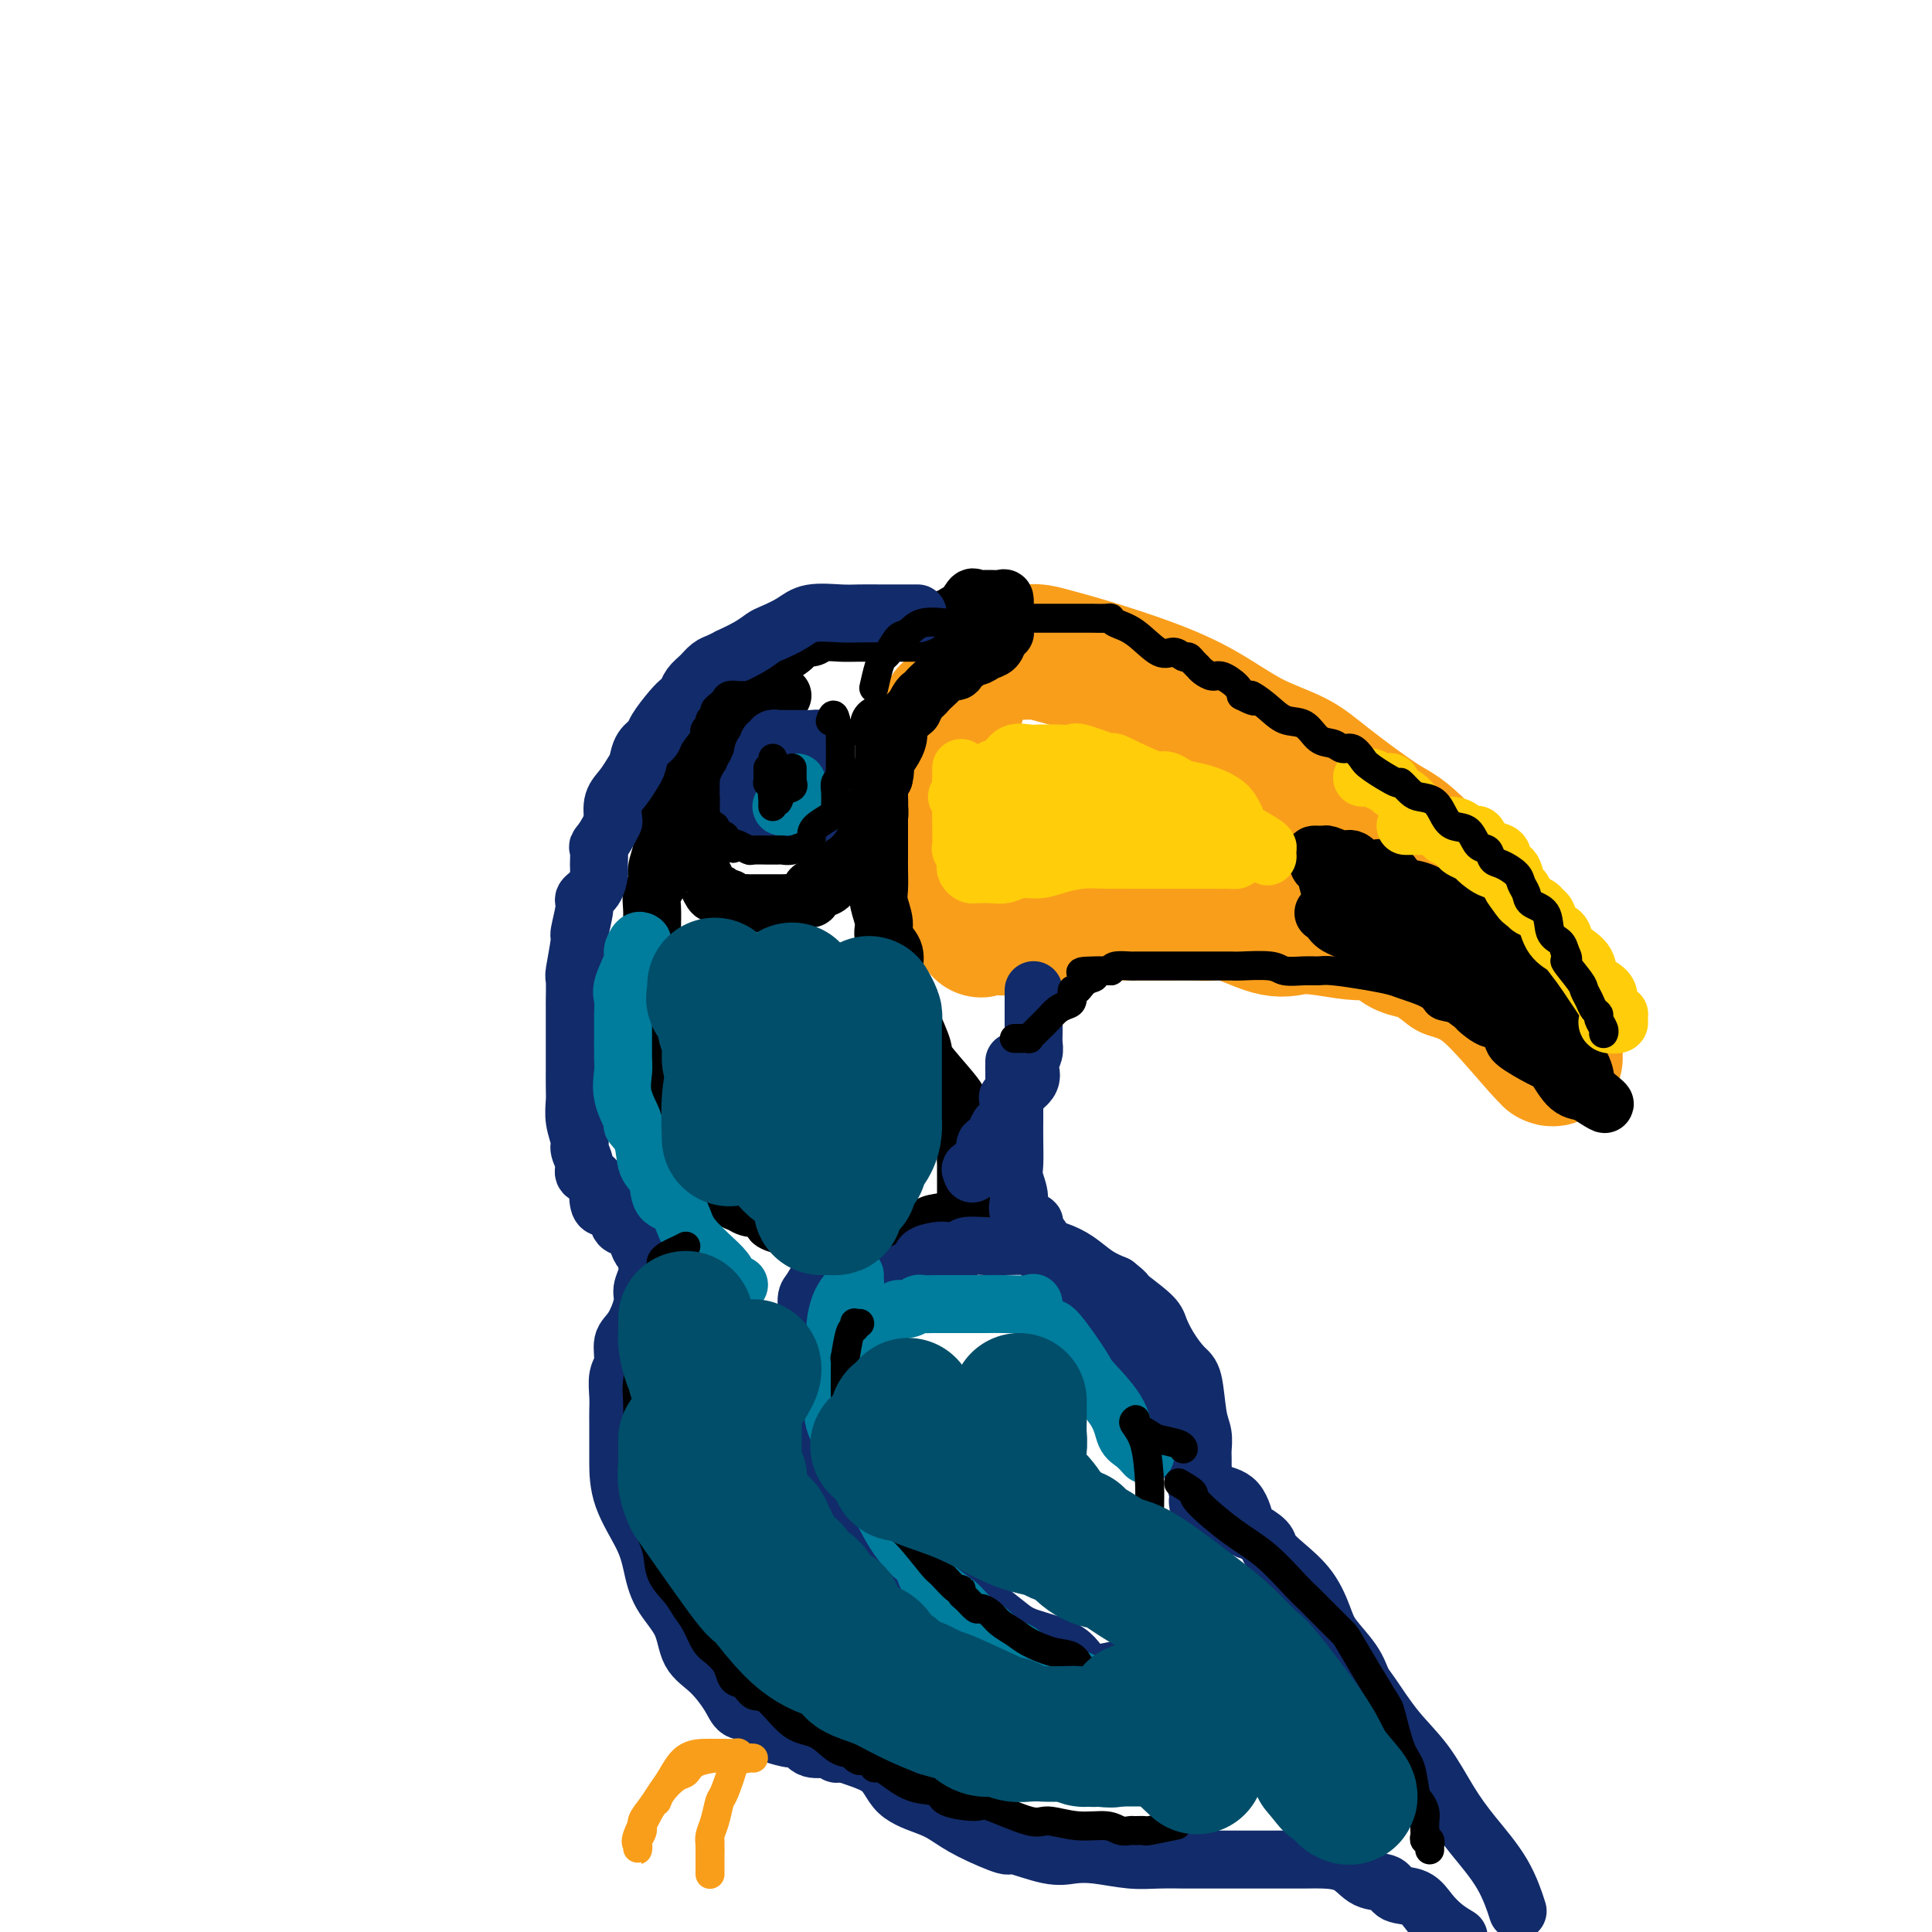<svg viewBox='0 0 400 400' version='1.1' xmlns='http://www.w3.org/2000/svg' xmlns:xlink='http://www.w3.org/1999/xlink'><g fill='none' stroke='rgb(249,158,27)' stroke-width='28' stroke-linecap='round' stroke-linejoin='round'><path d='M211,135c0.704,0.021 1.408,0.041 2,0c0.592,-0.041 1.070,-0.145 2,0c0.930,0.145 2.310,0.538 4,1c1.690,0.462 3.690,0.994 7,2c3.310,1.006 7.929,2.487 12,4c4.071,1.513 7.594,3.057 11,5c3.406,1.943 6.697,4.286 10,6c3.303,1.714 6.620,2.799 9,4c2.380,1.201 3.823,2.517 7,5c3.177,2.483 8.087,6.132 11,8c2.913,1.868 3.828,1.954 7,5c3.172,3.046 8.602,9.053 12,13c3.398,3.947 4.766,5.836 6,8c1.234,2.164 2.336,4.604 4,7c1.664,2.396 3.892,4.747 5,7c1.108,2.253 1.096,4.407 1,6c-0.096,1.593 -0.275,2.623 0,3c0.275,0.377 1.005,0.100 1,0c-0.005,-0.100 -0.744,-0.022 -1,0c-0.256,0.022 -0.027,-0.011 0,0c0.027,0.011 -0.147,0.065 -2,-2c-1.853,-2.065 -5.383,-6.248 -8,-9c-2.617,-2.752 -4.319,-4.072 -6,-5c-1.681,-0.928 -3.340,-1.464 -5,-2'/><path d='M300,201c-4.684,-3.658 -5.893,-3.803 -7,-4c-1.107,-0.197 -2.113,-0.445 -3,-1c-0.887,-0.555 -1.655,-1.416 -2,-2c-0.345,-0.584 -0.269,-0.892 -1,-1c-0.731,-0.108 -2.271,-0.016 -3,0c-0.729,0.016 -0.648,-0.045 -1,0c-0.352,0.045 -1.137,0.197 -3,0c-1.863,-0.197 -4.805,-0.743 -7,-1c-2.195,-0.257 -3.644,-0.227 -5,0c-1.356,0.227 -2.621,0.649 -5,0c-2.379,-0.649 -5.874,-2.370 -8,-3c-2.126,-0.630 -2.884,-0.169 -4,0c-1.116,0.169 -2.591,0.045 -4,0c-1.409,-0.045 -2.753,-0.012 -4,0c-1.247,0.012 -2.397,0.003 -4,0c-1.603,-0.003 -3.659,-0.000 -6,0c-2.341,0.000 -4.967,-0.002 -7,0c-2.033,0.002 -3.472,0.008 -5,0c-1.528,-0.008 -3.144,-0.031 -4,0c-0.856,0.031 -0.950,0.117 -2,0c-1.050,-0.117 -3.055,-0.438 -4,0c-0.945,0.438 -0.831,1.634 -1,2c-0.169,0.366 -0.623,-0.098 -1,0c-0.377,0.098 -0.678,0.758 -1,1c-0.322,0.242 -0.664,0.065 -1,0c-0.336,-0.065 -0.668,-0.017 -1,0c-0.332,0.017 -0.666,0.005 -1,0c-0.334,-0.005 -0.667,-0.002 -1,0'/><path d='M204,192c-1.200,0.638 -0.699,0.734 -1,0c-0.301,-0.734 -1.404,-2.299 -2,-3c-0.596,-0.701 -0.685,-0.538 -1,-2c-0.315,-1.462 -0.858,-4.548 -1,-6c-0.142,-1.452 0.116,-1.269 0,-2c-0.116,-0.731 -0.605,-2.376 -1,-4c-0.395,-1.624 -0.694,-3.226 -1,-4c-0.306,-0.774 -0.618,-0.718 -1,-2c-0.382,-1.282 -0.834,-3.901 -1,-5c-0.166,-1.099 -0.045,-0.677 0,-2c0.045,-1.323 0.015,-4.389 0,-6c-0.015,-1.611 -0.015,-1.765 0,-2c0.015,-0.235 0.046,-0.550 0,-1c-0.046,-0.450 -0.170,-1.035 0,-2c0.170,-0.965 0.633,-2.310 1,-3c0.367,-0.690 0.637,-0.724 1,-1c0.363,-0.276 0.818,-0.793 1,-1c0.182,-0.207 0.091,-0.103 0,0'/></g>
<g fill='none' stroke='rgb(0,0,0)' stroke-width='12' stroke-linecap='round' stroke-linejoin='round'><path d='M206,132c-0.353,-0.030 -0.707,-0.061 -1,0c-0.293,0.061 -0.527,0.212 -1,0c-0.473,-0.212 -1.187,-0.789 -2,-1c-0.813,-0.211 -1.726,-0.057 -2,0c-0.274,0.057 0.090,0.015 0,0c-0.090,-0.015 -0.636,-0.004 -1,0c-0.364,0.004 -0.546,0.001 -2,0c-1.454,-0.001 -4.179,-0.001 -6,0c-1.821,0.001 -2.739,0.005 -5,0c-2.261,-0.005 -5.866,-0.017 -8,0c-2.134,0.017 -2.797,0.063 -4,0c-1.203,-0.063 -2.946,-0.234 -4,0c-1.054,0.234 -1.417,0.873 -2,1c-0.583,0.127 -1.384,-0.258 -2,0c-0.616,0.258 -1.047,1.157 -2,2c-0.953,0.843 -2.429,1.628 -3,2c-0.571,0.372 -0.236,0.330 -1,1c-0.764,0.670 -2.627,2.052 -4,3c-1.373,0.948 -2.255,1.461 -3,2c-0.745,0.539 -1.351,1.103 -2,2c-0.649,0.897 -1.340,2.127 -2,3c-0.660,0.873 -1.290,1.388 -2,2c-0.710,0.612 -1.500,1.321 -2,2c-0.500,0.679 -0.711,1.328 -1,2c-0.289,0.672 -0.655,1.366 -1,2c-0.345,0.634 -0.670,1.209 -1,2c-0.330,0.791 -0.666,1.797 -1,3c-0.334,1.203 -0.667,2.601 -1,4'/><path d='M140,164c-0.880,2.451 -0.580,2.077 -1,3c-0.420,0.923 -1.562,3.143 -2,4c-0.438,0.857 -0.174,0.350 0,1c0.174,0.650 0.257,2.455 0,4c-0.257,1.545 -0.853,2.829 -1,4c-0.147,1.171 0.157,2.230 0,3c-0.157,0.770 -0.774,1.250 -1,2c-0.226,0.750 -0.061,1.769 0,3c0.061,1.231 0.016,2.672 0,4c-0.016,1.328 -0.004,2.542 0,3c0.004,0.458 0.001,0.161 0,1c-0.001,0.839 0.000,2.815 0,4c-0.000,1.185 -0.001,1.577 0,2c0.001,0.423 0.004,0.875 0,2c-0.004,1.125 -0.016,2.923 0,4c0.016,1.077 0.061,1.435 0,2c-0.061,0.565 -0.228,1.339 0,2c0.228,0.661 0.852,1.210 1,2c0.148,0.790 -0.178,1.821 0,3c0.178,1.179 0.861,2.508 1,3c0.139,0.492 -0.266,0.149 0,1c0.266,0.851 1.202,2.898 2,4c0.798,1.102 1.458,1.259 2,2c0.542,0.741 0.967,2.066 1,3c0.033,0.934 -0.325,1.476 0,2c0.325,0.524 1.334,1.029 2,2c0.666,0.971 0.991,2.409 1,3c0.009,0.591 -0.296,0.334 0,1c0.296,0.666 1.195,2.256 2,3c0.805,0.744 1.516,0.641 2,1c0.484,0.359 0.742,1.179 1,2'/><path d='M150,244c2.496,5.007 1.236,1.524 1,1c-0.236,-0.524 0.551,1.910 1,3c0.449,1.090 0.559,0.835 1,1c0.441,0.165 1.211,0.751 2,1c0.789,0.249 1.596,0.162 2,0c0.404,-0.162 0.405,-0.399 1,0c0.595,0.399 1.782,1.435 2,2c0.218,0.565 -0.535,0.658 0,1c0.535,0.342 2.356,0.933 4,1c1.644,0.067 3.111,-0.388 4,0c0.889,0.388 1.200,1.621 2,2c0.800,0.379 2.089,-0.095 3,0c0.911,0.095 1.445,0.757 2,1c0.555,0.243 1.132,0.065 2,0c0.868,-0.065 2.026,-0.018 3,0c0.974,0.018 1.762,0.008 2,0c0.238,-0.008 -0.075,-0.013 0,0c0.075,0.013 0.536,0.043 1,0c0.464,-0.043 0.930,-0.158 2,0c1.070,0.158 2.745,0.590 4,0c1.255,-0.590 2.091,-2.200 3,-3c0.909,-0.800 1.890,-0.789 3,-1c1.110,-0.211 2.350,-0.645 3,-1c0.650,-0.355 0.710,-0.630 1,-1c0.290,-0.370 0.810,-0.833 1,-1c0.190,-0.167 0.051,-0.037 0,0c-0.051,0.037 -0.014,-0.018 0,-1c0.014,-0.982 0.004,-2.892 0,-4c-0.004,-1.108 -0.001,-1.414 0,-2c0.001,-0.586 0.000,-1.453 0,-2c-0.000,-0.547 -0.000,-0.773 0,-1'/><path d='M200,240c0.064,-2.386 0.223,-3.350 0,-4c-0.223,-0.650 -0.828,-0.986 -1,-2c-0.172,-1.014 0.091,-2.706 0,-4c-0.091,-1.294 -0.534,-2.191 -2,-4c-1.466,-1.809 -3.956,-4.530 -5,-6c-1.044,-1.470 -0.643,-1.690 -1,-3c-0.357,-1.310 -1.472,-3.710 -2,-5c-0.528,-1.290 -0.468,-1.472 -1,-2c-0.532,-0.528 -1.657,-1.404 -2,-2c-0.343,-0.596 0.096,-0.911 0,-2c-0.096,-1.089 -0.729,-2.951 -1,-4c-0.271,-1.049 -0.182,-1.285 0,-2c0.182,-0.715 0.455,-1.909 0,-3c-0.455,-1.091 -1.639,-2.080 -2,-3c-0.361,-0.920 0.099,-1.770 0,-3c-0.099,-1.230 -0.759,-2.841 -1,-4c-0.241,-1.159 -0.065,-1.866 0,-3c0.065,-1.134 0.017,-2.695 0,-4c-0.017,-1.305 -0.005,-2.355 0,-3c0.005,-0.645 0.002,-0.886 0,-2c-0.002,-1.114 -0.002,-3.102 0,-4c0.002,-0.898 0.005,-0.707 0,-1c-0.005,-0.293 -0.017,-1.071 0,-2c0.017,-0.929 0.064,-2.009 0,-3c-0.064,-0.991 -0.237,-1.894 0,-3c0.237,-1.106 0.884,-2.417 1,-3c0.116,-0.583 -0.301,-0.438 0,-1c0.301,-0.562 1.318,-1.831 2,-3c0.682,-1.169 1.030,-2.238 1,-3c-0.030,-0.762 -0.437,-1.218 0,-2c0.437,-0.782 1.719,-1.891 3,-3'/><path d='M189,147c1.483,-2.948 1.691,-2.818 2,-3c0.309,-0.182 0.717,-0.675 1,-1c0.283,-0.325 0.439,-0.482 1,-1c0.561,-0.518 1.526,-1.397 2,-2c0.474,-0.603 0.457,-0.931 1,-1c0.543,-0.069 1.646,0.121 2,0c0.354,-0.121 -0.043,-0.553 0,-1c0.043,-0.447 0.525,-0.908 1,-1c0.475,-0.092 0.943,0.183 1,0c0.057,-0.183 -0.297,-0.826 0,-1c0.297,-0.174 1.246,0.121 2,0c0.754,-0.121 1.312,-0.659 2,-1c0.688,-0.341 1.505,-0.484 2,-1c0.495,-0.516 0.669,-1.406 1,-2c0.331,-0.594 0.820,-0.891 1,-1c0.180,-0.109 0.051,-0.031 0,0c-0.051,0.031 -0.026,0.016 0,0'/><path d='M162,144c-0.704,0.248 -1.408,0.497 -2,1c-0.592,0.503 -1.072,1.262 -2,2c-0.928,0.738 -2.304,1.455 -3,2c-0.696,0.545 -0.711,0.920 -1,1c-0.289,0.080 -0.851,-0.133 -1,0c-0.149,0.133 0.114,0.613 0,1c-0.114,0.387 -0.604,0.681 -1,1c-0.396,0.319 -0.697,0.662 -1,1c-0.303,0.338 -0.610,0.671 -1,1c-0.390,0.329 -0.865,0.655 -1,1c-0.135,0.345 0.069,0.708 0,1c-0.069,0.292 -0.411,0.512 -1,1c-0.589,0.488 -1.425,1.242 -2,2c-0.575,0.758 -0.890,1.519 -1,2c-0.110,0.481 -0.015,0.681 0,1c0.015,0.319 -0.048,0.758 0,1c0.048,0.242 0.209,0.286 0,1c-0.209,0.714 -0.788,2.098 -1,3c-0.212,0.902 -0.057,1.321 0,2c0.057,0.679 0.015,1.618 0,2c-0.015,0.382 -0.005,0.207 0,1c0.005,0.793 0.003,2.552 0,3c-0.003,0.448 -0.008,-0.416 0,0c0.008,0.416 0.030,2.112 0,3c-0.030,0.888 -0.110,0.969 0,1c0.110,0.031 0.411,0.012 1,1c0.589,0.988 1.467,2.983 2,4c0.533,1.017 0.720,1.056 1,1c0.280,-0.056 0.652,-0.207 1,0c0.348,0.207 0.671,0.774 1,1c0.329,0.226 0.665,0.113 1,0'/><path d='M151,186c1.030,1.177 0.106,0.119 0,0c-0.106,-0.119 0.606,0.700 1,1c0.394,0.300 0.472,0.080 1,0c0.528,-0.080 1.508,-0.022 2,0c0.492,0.022 0.498,0.006 1,0c0.502,-0.006 1.501,-0.002 2,0c0.499,0.002 0.500,0.002 1,0c0.500,-0.002 1.500,-0.004 2,0c0.500,0.004 0.502,0.016 1,0c0.498,-0.016 1.493,-0.060 2,0c0.507,0.060 0.527,0.222 1,0c0.473,-0.222 1.398,-0.830 2,-1c0.602,-0.170 0.882,0.098 1,0c0.118,-0.098 0.076,-0.563 0,-1c-0.076,-0.437 -0.185,-0.846 0,-1c0.185,-0.154 0.666,-0.055 1,0c0.334,0.055 0.523,0.064 1,0c0.477,-0.064 1.243,-0.201 2,-1c0.757,-0.799 1.507,-2.258 2,-3c0.493,-0.742 0.731,-0.766 1,-1c0.269,-0.234 0.570,-0.679 1,-1c0.430,-0.321 0.990,-0.519 1,-1c0.010,-0.481 -0.529,-1.245 0,-2c0.529,-0.755 2.128,-1.501 3,-2c0.872,-0.499 1.019,-0.753 1,-1c-0.019,-0.247 -0.202,-0.489 0,-1c0.202,-0.511 0.789,-1.292 1,-2c0.211,-0.708 0.046,-1.345 0,-2c-0.046,-0.655 0.026,-1.330 0,-2c-0.026,-0.670 -0.150,-1.334 0,-2c0.150,-0.666 0.575,-1.333 1,-2'/><path d='M183,161c0.464,-2.031 0.124,-1.107 0,-1c-0.124,0.107 -0.033,-0.601 0,-1c0.033,-0.399 0.009,-0.489 0,-1c-0.009,-0.511 -0.003,-1.442 0,-2c0.003,-0.558 0.002,-0.741 0,-1c-0.002,-0.259 -0.004,-0.594 0,-1c0.004,-0.406 0.015,-0.883 0,-1c-0.015,-0.117 -0.057,0.126 0,0c0.057,-0.126 0.211,-0.621 0,-1c-0.211,-0.379 -0.788,-0.640 -1,-1c-0.212,-0.360 -0.061,-0.817 0,-1c0.061,-0.183 0.030,-0.091 0,0'/><path d='M208,126c0.037,-0.847 0.075,-1.694 0,-2c-0.075,-0.306 -0.261,-0.070 -1,0c-0.739,0.070 -2.029,-0.024 -3,0c-0.971,0.024 -1.622,0.168 -2,0c-0.378,-0.168 -0.482,-0.648 -1,0c-0.518,0.648 -1.450,2.425 -2,3c-0.550,0.575 -0.720,-0.052 -1,0c-0.280,0.052 -0.671,0.785 -1,1c-0.329,0.215 -0.596,-0.086 -1,0c-0.404,0.086 -0.943,0.559 -1,1c-0.057,0.441 0.369,0.849 0,1c-0.369,0.151 -1.534,0.043 -2,0c-0.466,-0.043 -0.233,-0.022 0,0'/><path d='M274,189c0.436,0.050 0.872,0.099 1,0c0.128,-0.099 -0.054,-0.347 0,0c0.054,0.347 0.342,1.289 1,2c0.658,0.711 1.686,1.190 4,2c2.314,0.810 5.913,1.951 8,3c2.087,1.049 2.662,2.006 4,3c1.338,0.994 3.440,2.026 5,3c1.560,0.974 2.577,1.890 4,3c1.423,1.110 3.250,2.412 4,3c0.750,0.588 0.421,0.460 1,1c0.579,0.540 2.067,1.749 3,2c0.933,0.251 1.313,-0.454 2,0c0.687,0.454 1.681,2.069 2,3c0.319,0.931 -0.037,1.178 1,2c1.037,0.822 3.466,2.220 5,3c1.534,0.780 2.174,0.941 3,2c0.826,1.059 1.838,3.016 3,4c1.162,0.984 2.475,0.995 3,1c0.525,0.005 0.263,0.002 0,0'/><path d='M328,226c8.350,5.507 2.226,0.775 0,-1c-2.226,-1.775 -0.553,-0.592 0,-1c0.553,-0.408 -0.016,-2.405 -1,-4c-0.984,-1.595 -2.385,-2.786 -3,-4c-0.615,-1.214 -0.444,-2.450 -1,-4c-0.556,-1.550 -1.838,-3.413 -3,-5c-1.162,-1.587 -2.203,-2.897 -3,-4c-0.797,-1.103 -1.351,-1.998 -2,-3c-0.649,-1.002 -1.392,-2.111 -2,-3c-0.608,-0.889 -1.080,-1.558 -2,-2c-0.920,-0.442 -2.289,-0.656 -3,-1c-0.711,-0.344 -0.765,-0.819 -1,-1c-0.235,-0.181 -0.650,-0.068 -1,0c-0.350,0.068 -0.633,0.090 -1,-1c-0.367,-1.090 -0.818,-3.293 -2,-4c-1.182,-0.707 -3.095,0.082 -4,0c-0.905,-0.082 -0.801,-1.035 -2,-2c-1.199,-0.965 -3.701,-1.941 -5,-2c-1.299,-0.059 -1.397,0.798 -2,0c-0.603,-0.798 -1.713,-3.251 -3,-4c-1.287,-0.749 -2.750,0.206 -4,0c-1.250,-0.206 -2.285,-1.572 -3,-2c-0.715,-0.428 -1.109,0.081 -2,0c-0.891,-0.081 -2.278,-0.753 -3,-1c-0.722,-0.247 -0.778,-0.071 -1,0c-0.222,0.071 -0.611,0.035 -1,0'/><path d='M273,177c-2.154,-0.294 -0.538,0.471 0,1c0.538,0.529 -0.003,0.821 0,1c0.003,0.179 0.551,0.246 1,1c0.449,0.754 0.801,2.194 1,3c0.199,0.806 0.245,0.976 1,1c0.755,0.024 2.218,-0.098 3,0c0.782,0.098 0.883,0.415 1,1c0.117,0.585 0.250,1.437 1,2c0.750,0.563 2.116,0.836 3,1c0.884,0.164 1.287,0.220 2,1c0.713,0.780 1.738,2.284 3,3c1.262,0.716 2.762,0.644 4,1c1.238,0.356 2.214,1.141 3,2c0.786,0.859 1.384,1.793 2,2c0.616,0.207 1.252,-0.314 2,0c0.748,0.314 1.610,1.464 2,2c0.390,0.536 0.309,0.458 1,1c0.691,0.542 2.153,1.702 3,2c0.847,0.298 1.078,-0.267 2,0c0.922,0.267 2.537,1.367 3,2c0.463,0.633 -0.224,0.799 0,1c0.224,0.201 1.359,0.435 2,1c0.641,0.565 0.787,1.460 1,2c0.213,0.540 0.491,0.726 1,1c0.509,0.274 1.247,0.637 2,1c0.753,0.363 1.521,0.726 2,1c0.479,0.274 0.667,0.458 1,1c0.333,0.542 0.809,1.440 1,2c0.191,0.560 0.095,0.780 0,1'/><path d='M321,215c1.653,1.592 0.787,0.072 1,0c0.213,-0.072 1.507,1.305 2,2c0.493,0.695 0.185,0.708 0,1c-0.185,0.292 -0.245,0.862 0,1c0.245,0.138 0.797,-0.155 1,0c0.203,0.155 0.058,0.759 0,1c-0.058,0.241 -0.029,0.121 0,0'/></g>
<g fill='none' stroke='rgb(255,205,10)' stroke-width='12' stroke-linecap='round' stroke-linejoin='round'><path d='M282,161c0.364,0.030 0.728,0.060 1,0c0.272,-0.060 0.450,-0.209 1,0c0.550,0.209 1.470,0.777 2,1c0.530,0.223 0.670,0.100 1,0c0.330,-0.100 0.851,-0.178 1,0c0.149,0.178 -0.074,0.613 0,1c0.074,0.387 0.443,0.724 1,1c0.557,0.276 1.301,0.489 2,1c0.699,0.511 1.353,1.321 2,2c0.647,0.679 1.287,1.226 2,2c0.713,0.774 1.500,1.775 2,2c0.500,0.225 0.712,-0.325 1,0c0.288,0.325 0.654,1.526 1,2c0.346,0.474 0.674,0.221 1,0c0.326,-0.221 0.649,-0.411 1,0c0.351,0.411 0.730,1.424 1,2c0.270,0.576 0.430,0.714 1,1c0.570,0.286 1.551,0.720 2,1c0.449,0.280 0.368,0.405 1,1c0.632,0.595 1.978,1.660 3,2c1.022,0.340 1.721,-0.046 2,0c0.279,0.046 0.140,0.523 0,1'/><path d='M311,181c4.900,3.459 2.649,2.106 2,2c-0.649,-0.106 0.303,1.034 1,2c0.697,0.966 1.140,1.756 2,2c0.860,0.244 2.138,-0.058 3,1c0.862,1.058 1.308,3.477 2,5c0.692,1.523 1.629,2.150 3,3c1.371,0.850 3.174,1.923 4,3c0.826,1.077 0.674,2.159 1,3c0.326,0.841 1.131,1.440 2,2c0.869,0.560 1.801,1.081 2,2c0.199,0.919 -0.337,2.236 0,3c0.337,0.764 1.547,0.976 2,1c0.453,0.024 0.150,-0.140 0,0c-0.150,0.140 -0.145,0.584 0,1c0.145,0.416 0.432,0.803 0,1c-0.432,0.197 -1.582,0.205 -2,0c-0.418,-0.205 -0.104,-0.624 0,-1c0.104,-0.376 -0.003,-0.708 0,-1c0.003,-0.292 0.114,-0.542 0,-1c-0.114,-0.458 -0.454,-1.123 -1,-2c-0.546,-0.877 -1.299,-1.965 -2,-3c-0.701,-1.035 -1.351,-2.018 -2,-3'/><path d='M328,201c-1.710,-2.363 -2.483,-3.271 -3,-4c-0.517,-0.729 -0.776,-1.280 -1,-2c-0.224,-0.720 -0.413,-1.610 -1,-2c-0.587,-0.390 -1.572,-0.280 -2,-1c-0.428,-0.720 -0.300,-2.271 -1,-3c-0.700,-0.729 -2.228,-0.637 -3,-1c-0.772,-0.363 -0.789,-1.181 -1,-2c-0.211,-0.819 -0.615,-1.638 -1,-2c-0.385,-0.362 -0.750,-0.268 -1,-1c-0.250,-0.732 -0.385,-2.289 -1,-3c-0.615,-0.711 -1.709,-0.576 -2,-1c-0.291,-0.424 0.220,-1.406 0,-2c-0.220,-0.594 -1.172,-0.799 -2,-1c-0.828,-0.201 -1.531,-0.396 -2,-1c-0.469,-0.604 -0.705,-1.616 -1,-2c-0.295,-0.384 -0.650,-0.141 -1,0c-0.350,0.141 -0.696,0.182 -1,0c-0.304,-0.182 -0.567,-0.585 -1,-1c-0.433,-0.415 -1.037,-0.843 -2,-1c-0.963,-0.157 -2.285,-0.042 -3,0c-0.715,0.042 -0.821,0.011 -1,0c-0.179,-0.011 -0.430,-0.003 -1,0c-0.570,0.003 -1.459,0.001 -2,0c-0.541,-0.001 -0.733,-0.000 -1,0c-0.267,0.000 -0.610,0.000 -1,0c-0.390,-0.000 -0.826,-0.000 -1,0c-0.174,0.000 -0.087,0.000 0,0'/><path d='M199,159c-0.000,0.334 -0.000,0.667 0,1c0.000,0.333 0.000,0.664 0,1c-0.000,0.336 -0.001,0.677 0,2c0.001,1.323 0.004,3.629 0,5c-0.004,1.371 -0.015,1.806 0,3c0.015,1.194 0.056,3.146 0,4c-0.056,0.854 -0.208,0.611 0,1c0.208,0.389 0.777,1.411 1,2c0.223,0.589 0.101,0.746 0,1c-0.101,0.254 -0.180,0.604 0,1c0.180,0.396 0.618,0.839 1,1c0.382,0.161 0.709,0.039 1,0c0.291,-0.039 0.545,0.004 1,0c0.455,-0.004 1.110,-0.056 2,0c0.890,0.056 2.015,0.222 3,0c0.985,-0.222 1.829,-0.830 3,-1c1.171,-0.170 2.667,0.098 4,0c1.333,-0.098 2.501,-0.562 4,-1c1.499,-0.438 3.327,-0.849 5,-1c1.673,-0.151 3.190,-0.040 5,0c1.810,0.040 3.914,0.011 5,0c1.086,-0.011 1.156,-0.003 1,0c-0.156,0.003 -0.538,0.001 0,0c0.538,-0.001 1.995,-0.000 3,0c1.005,0.000 1.556,0.000 2,0c0.444,-0.000 0.779,-0.000 1,0c0.221,0.000 0.327,0.000 1,0c0.673,-0.000 1.912,-0.000 3,0c1.088,0.000 2.025,0.000 3,0c0.975,-0.000 1.987,-0.000 3,0'/><path d='M251,178c8.160,-0.461 3.559,-0.113 2,0c-1.559,0.113 -0.078,-0.011 1,0c1.078,0.011 1.753,0.155 2,0c0.247,-0.155 0.066,-0.609 0,-1c-0.066,-0.391 -0.017,-0.720 0,-1c0.017,-0.280 0.002,-0.512 0,-1c-0.002,-0.488 0.010,-1.233 0,-2c-0.010,-0.767 -0.040,-1.557 0,-2c0.040,-0.443 0.151,-0.539 0,-1c-0.151,-0.461 -0.565,-1.288 -1,-2c-0.435,-0.712 -0.892,-1.309 -2,-2c-1.108,-0.691 -2.868,-1.475 -5,-2c-2.132,-0.525 -4.635,-0.792 -8,-2c-3.365,-1.208 -7.591,-3.357 -9,-4c-1.409,-0.643 -0.001,0.220 -1,0c-0.999,-0.220 -4.403,-1.523 -6,-2c-1.597,-0.477 -1.385,-0.127 -2,0c-0.615,0.127 -2.055,0.032 -3,0c-0.945,-0.032 -1.394,-0.002 -2,0c-0.606,0.002 -1.370,-0.024 -2,0c-0.630,0.024 -1.125,0.099 -2,0c-0.875,-0.099 -2.129,-0.373 -3,0c-0.871,0.373 -1.358,1.391 -2,2c-0.642,0.609 -1.440,0.807 -2,1c-0.560,0.193 -0.882,0.380 -2,1c-1.118,0.620 -3.032,1.671 -4,2c-0.968,0.329 -0.991,-0.065 -1,0c-0.009,0.065 -0.002,0.590 0,1c0.002,0.410 0.001,0.705 0,1'/><path d='M199,164c-1.701,1.415 -0.455,0.952 0,1c0.455,0.048 0.119,0.608 0,1c-0.119,0.392 -0.019,0.617 0,1c0.019,0.383 -0.042,0.926 0,1c0.042,0.074 0.187,-0.320 1,0c0.813,0.320 2.295,1.354 4,2c1.705,0.646 3.632,0.905 6,1c2.368,0.095 5.178,0.025 8,0c2.822,-0.025 5.658,-0.007 8,0c2.342,0.007 4.191,0.002 6,0c1.809,-0.002 3.579,0.000 5,0c1.421,-0.000 2.494,-0.002 3,0c0.506,0.002 0.447,0.009 1,0c0.553,-0.009 1.718,-0.034 3,0c1.282,0.034 2.680,0.125 4,1c1.320,0.875 2.563,2.532 4,3c1.437,0.468 3.069,-0.254 5,0c1.931,0.254 4.162,1.484 5,2c0.838,0.516 0.285,0.318 0,0c-0.285,-0.318 -0.301,-0.757 0,-1c0.301,-0.243 0.920,-0.291 0,-1c-0.920,-0.709 -3.379,-2.080 -5,-3c-1.621,-0.920 -2.404,-1.391 -3,-2c-0.596,-0.609 -1.007,-1.356 -2,-2c-0.993,-0.644 -2.570,-1.184 -4,-2c-1.430,-0.816 -2.715,-1.908 -4,-3'/><path d='M244,163c-3.438,-2.348 -3.032,-1.218 -4,-1c-0.968,0.218 -3.311,-0.478 -5,-1c-1.689,-0.522 -2.725,-0.872 -4,-1c-1.275,-0.128 -2.789,-0.034 -4,0c-1.211,0.034 -2.119,0.009 -3,0c-0.881,-0.009 -1.734,-0.002 -3,0c-1.266,0.002 -2.946,-0.000 -4,0c-1.054,0.000 -1.484,0.003 -2,0c-0.516,-0.003 -1.118,-0.010 -2,0c-0.882,0.010 -2.043,0.038 -3,0c-0.957,-0.038 -1.710,-0.143 -2,0c-0.290,0.143 -0.116,0.533 0,1c0.116,0.467 0.176,1.012 0,1c-0.176,-0.012 -0.586,-0.580 -1,0c-0.414,0.580 -0.833,2.309 -1,3c-0.167,0.691 -0.084,0.346 0,0'/><path d='M206,165c-0.422,0.311 -0.844,0.622 -1,1c-0.156,0.378 -0.044,0.822 0,1c0.044,0.178 0.022,0.089 0,0'/></g>
<g fill='none' stroke='rgb(18,43,106)' stroke-width='12' stroke-linecap='round' stroke-linejoin='round'><path d='M161,155c-0.444,0.031 -0.889,0.063 -1,0c-0.111,-0.063 0.110,-0.220 0,0c-0.110,0.220 -0.552,0.817 -1,1c-0.448,0.183 -0.903,-0.050 -1,0c-0.097,0.050 0.163,0.381 0,1c-0.163,0.619 -0.747,1.527 -1,2c-0.253,0.473 -0.173,0.512 0,1c0.173,0.488 0.439,1.426 0,2c-0.439,0.574 -1.581,0.783 -2,1c-0.419,0.217 -0.113,0.440 0,1c0.113,0.560 0.033,1.456 0,2c-0.033,0.544 -0.020,0.734 0,1c0.020,0.266 0.047,0.607 0,1c-0.047,0.393 -0.166,0.837 0,1c0.166,0.163 0.619,0.044 1,0c0.381,-0.044 0.690,-0.012 1,0c0.310,0.012 0.621,0.003 1,0c0.379,-0.003 0.827,-0.000 2,0c1.173,0.000 3.071,-0.002 4,0c0.929,0.002 0.890,0.008 1,0c0.110,-0.008 0.370,-0.030 1,0c0.630,0.030 1.631,0.111 2,0c0.369,-0.111 0.106,-0.415 0,-1c-0.106,-0.585 -0.056,-1.452 0,-2c0.056,-0.548 0.118,-0.776 0,-1c-0.118,-0.224 -0.416,-0.445 0,-1c0.416,-0.555 1.548,-1.444 2,-2c0.452,-0.556 0.226,-0.778 0,-1'/><path d='M170,161c0.309,-1.659 0.082,-1.806 0,-2c-0.082,-0.194 -0.020,-0.434 0,-1c0.020,-0.566 -0.002,-1.458 0,-2c0.002,-0.542 0.027,-0.734 0,-1c-0.027,-0.266 -0.105,-0.607 0,-1c0.105,-0.393 0.394,-0.837 0,-1c-0.394,-0.163 -1.471,-0.044 -2,0c-0.529,0.044 -0.508,0.012 -1,0c-0.492,-0.012 -1.495,-0.004 -2,0c-0.505,0.004 -0.513,0.005 -1,0c-0.487,-0.005 -1.455,-0.016 -2,0c-0.545,0.016 -0.667,0.060 -1,0c-0.333,-0.060 -0.878,-0.223 -1,0c-0.122,0.223 0.177,0.832 0,1c-0.177,0.168 -0.832,-0.106 -1,0c-0.168,0.106 0.151,0.591 0,1c-0.151,0.409 -0.773,0.740 -1,1c-0.227,0.260 -0.061,0.448 0,1c0.061,0.552 0.016,1.468 0,2c-0.016,0.532 -0.004,0.682 0,1c0.004,0.318 0.001,0.805 0,1c-0.001,0.195 -0.001,0.097 0,0'/><path d='M156,161c0.000,0.000 0.100,0.100 0.1,0.1'/><path d='M190,127c-0.517,0.000 -1.035,0.000 -1,0c0.035,-0.000 0.622,-0.000 0,0c-0.622,0.000 -2.454,0.000 -3,0c-0.546,-0.000 0.195,-0.000 0,0c-0.195,0.000 -1.326,0.000 -2,0c-0.674,-0.000 -0.890,-0.002 -1,0c-0.110,0.002 -0.114,0.006 -1,0c-0.886,-0.006 -2.654,-0.023 -4,0c-1.346,0.023 -2.272,0.085 -4,0c-1.728,-0.085 -4.260,-0.319 -6,0c-1.740,0.319 -2.688,1.189 -4,2c-1.312,0.811 -2.987,1.561 -4,2c-1.013,0.439 -1.363,0.566 -2,1c-0.637,0.434 -1.560,1.176 -3,2c-1.440,0.824 -3.397,1.729 -4,2c-0.603,0.271 0.147,-0.094 0,0c-0.147,0.094 -1.191,0.645 -2,1c-0.809,0.355 -1.382,0.515 -2,1c-0.618,0.485 -1.281,1.297 -2,2c-0.719,0.703 -1.496,1.298 -2,2c-0.504,0.702 -0.736,1.511 -1,2c-0.264,0.489 -0.561,0.658 -1,1c-0.439,0.342 -1.021,0.858 -2,2c-0.979,1.142 -2.356,2.910 -3,4c-0.644,1.090 -0.556,1.503 -1,2c-0.444,0.497 -1.419,1.080 -2,2c-0.581,0.920 -0.769,2.177 -1,3c-0.231,0.823 -0.505,1.210 -1,2c-0.495,0.790 -1.210,1.982 -2,3c-0.790,1.018 -1.654,1.862 -2,3c-0.346,1.138 -0.173,2.569 0,4'/><path d='M127,170c-1.608,3.435 -2.629,4.524 -3,5c-0.371,0.476 -0.093,0.341 0,1c0.093,0.659 0.002,2.113 0,3c-0.002,0.887 0.087,1.209 0,2c-0.087,0.791 -0.348,2.052 -1,3c-0.652,0.948 -1.695,1.582 -2,2c-0.305,0.418 0.129,0.620 0,2c-0.129,1.380 -0.819,3.940 -1,5c-0.181,1.060 0.148,0.622 0,2c-0.148,1.378 -0.772,4.572 -1,6c-0.228,1.428 -0.061,1.089 0,2c0.061,0.911 0.016,3.072 0,4c-0.016,0.928 -0.004,0.621 0,1c0.004,0.379 0.001,1.443 0,2c-0.001,0.557 -0.000,0.609 0,1c0.000,0.391 -0.000,1.123 0,2c0.000,0.877 0.000,1.900 0,3c-0.000,1.100 -0.001,2.278 0,3c0.001,0.722 0.004,0.988 0,2c-0.004,1.012 -0.016,2.770 0,4c0.016,1.230 0.061,1.933 0,3c-0.061,1.067 -0.229,2.499 0,4c0.229,1.501 0.854,3.070 1,4c0.146,0.930 -0.186,1.220 0,2c0.186,0.780 0.890,2.052 1,3c0.110,0.948 -0.372,1.574 0,2c0.372,0.426 1.600,0.653 2,1c0.400,0.347 -0.029,0.813 0,1c0.029,0.187 0.514,0.093 1,0'/><path d='M124,245c0.786,2.072 0.252,0.750 0,1c-0.252,0.250 -0.221,2.070 0,3c0.221,0.930 0.634,0.970 1,1c0.366,0.030 0.686,0.049 1,0c0.314,-0.049 0.622,-0.167 1,0c0.378,0.167 0.826,0.617 1,1c0.174,0.383 0.075,0.698 0,1c-0.075,0.302 -0.126,0.590 0,1c0.126,0.410 0.429,0.941 1,1c0.571,0.059 1.411,-0.353 2,0c0.589,0.353 0.928,1.472 1,2c0.072,0.528 -0.121,0.466 0,1c0.121,0.534 0.557,1.662 1,2c0.443,0.338 0.893,-0.116 1,0c0.107,0.116 -0.129,0.802 0,1c0.129,0.198 0.622,-0.091 1,0c0.378,0.091 0.640,0.563 1,1c0.360,0.437 0.817,0.839 1,1c0.183,0.161 0.091,0.080 0,0'/><path d='M134,262c0.125,0.560 0.250,1.121 0,2c-0.250,0.879 -0.875,2.077 -1,3c-0.125,0.923 0.250,1.572 0,3c-0.250,1.428 -1.125,3.635 -2,5c-0.875,1.365 -1.751,1.888 -2,3c-0.249,1.112 0.129,2.814 0,4c-0.129,1.186 -0.767,1.857 -1,3c-0.233,1.143 -0.063,2.757 0,4c0.063,1.243 0.017,2.114 0,3c-0.017,0.886 -0.005,1.786 0,3c0.005,1.214 0.004,2.742 0,4c-0.004,1.258 -0.011,2.246 0,4c0.011,1.754 0.041,4.273 1,7c0.959,2.727 2.846,5.661 4,8c1.154,2.339 1.575,4.084 2,6c0.425,1.916 0.856,4.004 2,6c1.144,1.996 3.002,3.901 4,6c0.998,2.099 1.137,4.392 2,6c0.863,1.608 2.449,2.533 4,4c1.551,1.467 3.067,3.478 4,5c0.933,1.522 1.283,2.556 2,3c0.717,0.444 1.803,0.299 3,1c1.197,0.701 2.507,2.248 3,3c0.493,0.752 0.171,0.708 1,1c0.829,0.292 2.810,0.919 4,1c1.190,0.081 1.590,-0.385 2,0c0.410,0.385 0.831,1.620 2,2c1.169,0.380 3.087,-0.094 4,0c0.913,0.094 0.823,0.756 1,1c0.177,0.244 0.622,0.070 1,0c0.378,-0.070 0.689,-0.035 1,0'/><path d='M175,363c3.644,1.400 1.756,0.400 1,0c-0.756,-0.400 -0.378,-0.200 0,0'/><path d='M176,261c-0.214,-0.085 -0.428,-0.170 -1,0c-0.572,0.170 -1.502,0.596 -2,1c-0.498,0.404 -0.563,0.786 -1,1c-0.437,0.214 -1.245,0.261 -2,1c-0.755,0.739 -1.456,2.172 -2,3c-0.544,0.828 -0.930,1.053 -1,2c-0.070,0.947 0.178,2.616 0,4c-0.178,1.384 -0.782,2.483 -1,4c-0.218,1.517 -0.051,3.452 0,5c0.051,1.548 -0.013,2.710 0,4c0.013,1.290 0.105,2.709 0,4c-0.105,1.291 -0.407,2.455 0,4c0.407,1.545 1.522,3.472 2,5c0.478,1.528 0.319,2.657 1,4c0.681,1.343 2.200,2.902 3,4c0.800,1.098 0.879,1.737 1,2c0.121,0.263 0.282,0.150 1,1c0.718,0.850 1.992,2.662 3,4c1.008,1.338 1.751,2.201 3,4c1.249,1.799 3.003,4.535 4,6c0.997,1.465 1.238,1.661 2,2c0.762,0.339 2.044,0.823 3,2c0.956,1.177 1.586,3.047 2,4c0.414,0.953 0.611,0.987 1,1c0.389,0.013 0.968,0.004 1,0c0.032,-0.004 -0.484,-0.002 -1,0'/><path d='M192,333c4.006,5.851 1.020,0.978 0,-1c-1.020,-1.978 -0.075,-1.060 0,-1c0.075,0.060 -0.719,-0.739 -1,-2c-0.281,-1.261 -0.049,-2.983 -1,-5c-0.951,-2.017 -3.085,-4.328 -4,-6c-0.915,-1.672 -0.609,-2.705 -1,-4c-0.391,-1.295 -1.478,-2.853 -2,-4c-0.522,-1.147 -0.480,-1.885 -1,-4c-0.520,-2.115 -1.604,-5.608 -2,-8c-0.396,-2.392 -0.106,-3.683 0,-5c0.106,-1.317 0.027,-2.660 0,-4c-0.027,-1.340 -0.004,-2.676 0,-4c0.004,-1.324 -0.012,-2.637 0,-4c0.012,-1.363 0.053,-2.778 0,-4c-0.053,-1.222 -0.200,-2.253 0,-3c0.200,-0.747 0.748,-1.211 1,-2c0.252,-0.789 0.208,-1.903 1,-3c0.792,-1.097 2.418,-2.179 3,-3c0.582,-0.821 0.118,-1.383 1,-2c0.882,-0.617 3.109,-1.289 4,-2c0.891,-0.711 0.446,-1.462 1,-2c0.554,-0.538 2.108,-0.862 3,-1c0.892,-0.138 1.121,-0.089 2,0c0.879,0.089 2.407,0.220 3,0c0.593,-0.220 0.252,-0.790 1,-1c0.748,-0.210 2.586,-0.062 4,0c1.414,0.062 2.404,0.036 4,0c1.596,-0.036 3.799,-0.082 5,0c1.201,0.082 1.400,0.291 2,1c0.600,0.709 1.600,1.917 3,3c1.400,1.083 3.200,2.042 5,3'/><path d='M223,265c1.921,1.510 1.725,1.785 2,2c0.275,0.215 1.022,0.370 2,1c0.978,0.630 2.186,1.735 3,3c0.814,1.265 1.234,2.690 2,4c0.766,1.310 1.878,2.504 3,4c1.122,1.496 2.254,3.295 3,5c0.746,1.705 1.108,3.316 2,5c0.892,1.684 2.315,3.442 3,5c0.685,1.558 0.631,2.915 1,4c0.369,1.085 1.160,1.898 2,4c0.840,2.102 1.728,5.495 2,7c0.272,1.505 -0.071,1.124 0,2c0.071,0.876 0.555,3.009 1,4c0.445,0.991 0.851,0.840 1,1c0.149,0.160 0.040,0.630 0,1c-0.040,0.370 -0.011,0.638 0,1c0.011,0.362 0.003,0.818 0,1c-0.003,0.182 -0.002,0.091 0,0'/><path d='M214,205c-0.000,0.333 -0.000,0.667 0,1c0.000,0.333 0.000,0.667 0,1c-0.000,0.333 -0.000,0.666 0,1c0.000,0.334 0.000,0.670 0,1c-0.000,0.330 -0.000,0.655 0,1c0.000,0.345 0.001,0.711 0,1c-0.001,0.289 -0.004,0.501 0,1c0.004,0.499 0.014,1.284 0,2c-0.014,0.716 -0.052,1.363 0,2c0.052,0.637 0.195,1.264 0,2c-0.195,0.736 -0.727,1.580 -1,2c-0.273,0.420 -0.286,0.414 0,1c0.286,0.586 0.872,1.763 0,3c-0.872,1.237 -3.203,2.533 -4,3c-0.797,0.467 -0.058,0.105 0,1c0.058,0.895 -0.563,3.046 -1,4c-0.437,0.954 -0.691,0.711 -1,1c-0.309,0.289 -0.673,1.110 -1,2c-0.327,0.890 -0.618,1.850 -1,2c-0.382,0.150 -0.857,-0.510 -1,0c-0.143,0.510 0.044,2.188 0,3c-0.044,0.812 -0.320,0.757 -1,1c-0.680,0.243 -1.766,0.784 -2,1c-0.234,0.216 0.383,0.108 1,0'/><path d='M202,242c-1.624,2.490 -0.182,-0.285 1,-2c1.182,-1.715 2.106,-2.368 3,-3c0.894,-0.632 1.760,-1.241 2,-2c0.240,-0.759 -0.146,-1.668 0,-2c0.146,-0.332 0.824,-0.088 1,-1c0.176,-0.912 -0.149,-2.979 0,-4c0.149,-1.021 0.772,-0.994 1,-2c0.228,-1.006 0.061,-3.045 0,-4c-0.061,-0.955 -0.016,-0.826 0,-1c0.016,-0.174 0.004,-0.653 0,-1c-0.004,-0.347 -0.001,-0.563 0,1c0.001,1.563 -0.001,4.906 0,7c0.001,2.094 0.005,2.938 0,4c-0.005,1.062 -0.019,2.343 0,4c0.019,1.657 0.069,3.691 0,5c-0.069,1.309 -0.259,1.893 0,3c0.259,1.107 0.967,2.738 1,4c0.033,1.262 -0.610,2.155 0,3c0.610,0.845 2.473,1.640 3,2c0.527,0.360 -0.281,0.283 0,1c0.281,0.717 1.653,2.226 2,3c0.347,0.774 -0.330,0.812 0,1c0.330,0.188 1.666,0.525 3,1c1.334,0.475 2.667,1.090 4,2c1.333,0.910 2.667,2.117 4,3c1.333,0.883 2.667,1.441 4,2'/><path d='M231,266c3.270,2.566 1.446,1.482 2,2c0.554,0.518 3.486,2.638 5,4c1.514,1.362 1.610,1.968 2,3c0.390,1.032 1.075,2.492 2,4c0.925,1.508 2.090,3.066 3,4c0.910,0.934 1.564,1.245 2,3c0.436,1.755 0.653,4.953 1,7c0.347,2.047 0.825,2.941 1,4c0.175,1.059 0.047,2.283 0,3c-0.047,0.717 -0.013,0.927 0,2c0.013,1.073 0.003,3.008 0,4c-0.003,0.992 -0.001,1.040 0,1c0.001,-0.040 0.000,-0.168 0,0c-0.000,0.168 -0.000,0.633 0,1c0.000,0.367 0.000,0.637 0,1c-0.000,0.363 -0.000,0.818 0,1c0.000,0.182 0.000,0.091 0,0'/><path d='M182,305c0.063,0.338 0.126,0.676 0,1c-0.126,0.324 -0.443,0.633 0,2c0.443,1.367 1.644,3.791 2,5c0.356,1.209 -0.134,1.202 1,2c1.134,0.798 3.891,2.402 5,4c1.109,1.598 0.569,3.192 2,5c1.431,1.808 4.831,3.830 8,6c3.169,2.170 6.107,4.487 8,6c1.893,1.513 2.742,2.222 5,3c2.258,0.778 5.926,1.624 8,3c2.074,1.376 2.556,3.283 4,4c1.444,0.717 3.851,0.244 5,0c1.149,-0.244 1.040,-0.258 1,0c-0.040,0.258 -0.011,0.788 0,1c0.011,0.212 0.006,0.106 0,0'/><path d='M169,355c1.655,1.830 3.310,3.659 4,5c0.690,1.341 0.413,2.193 2,3c1.587,0.807 5.036,1.569 7,3c1.964,1.431 2.443,3.530 4,5c1.557,1.470 4.191,2.311 6,3c1.809,0.689 2.794,1.225 4,2c1.206,0.775 2.632,1.787 5,3c2.368,1.213 5.677,2.625 7,3c1.323,0.375 0.660,-0.288 2,0c1.340,0.288 4.685,1.527 7,2c2.315,0.473 3.602,0.179 5,0c1.398,-0.179 2.908,-0.244 5,0c2.092,0.244 4.768,0.797 7,1c2.232,0.203 4.021,0.054 6,0c1.979,-0.054 4.147,-0.014 5,0c0.853,0.014 0.389,0.004 3,0c2.611,-0.004 8.295,-0.000 11,0c2.705,0.000 2.431,-0.003 4,0c1.569,0.003 4.981,0.013 7,0c2.019,-0.013 2.647,-0.049 4,0c1.353,0.049 3.433,0.183 5,1c1.567,0.817 2.621,2.319 4,3c1.379,0.681 3.082,0.542 4,1c0.918,0.458 1.050,1.512 2,2c0.950,0.488 2.719,0.409 4,1c1.281,0.591 2.076,1.851 3,3c0.924,1.149 1.978,2.185 3,3c1.022,0.815 2.011,1.407 3,2'/><path d='M314,395c0.190,0.593 0.380,1.185 0,0c-0.380,-1.185 -1.332,-4.148 -3,-7c-1.668,-2.852 -4.054,-5.594 -6,-8c-1.946,-2.406 -3.452,-4.478 -5,-7c-1.548,-2.522 -3.137,-5.496 -5,-8c-1.863,-2.504 -4.001,-4.540 -6,-7c-1.999,-2.460 -3.858,-5.345 -5,-7c-1.142,-1.655 -1.567,-2.080 -2,-3c-0.433,-0.920 -0.874,-2.336 -2,-4c-1.126,-1.664 -2.936,-3.576 -4,-5c-1.064,-1.424 -1.382,-2.359 -2,-4c-0.618,-1.641 -1.535,-3.989 -3,-6c-1.465,-2.011 -3.477,-3.687 -5,-5c-1.523,-1.313 -2.556,-2.264 -3,-3c-0.444,-0.736 -0.300,-1.257 -1,-2c-0.700,-0.743 -2.243,-1.709 -3,-2c-0.757,-0.291 -0.728,0.093 -1,-1c-0.272,-1.093 -0.846,-3.663 -2,-5c-1.154,-1.337 -2.887,-1.440 -4,-2c-1.113,-0.560 -1.605,-1.575 -2,-2c-0.395,-0.425 -0.694,-0.258 -1,-1c-0.306,-0.742 -0.621,-2.392 -1,-3c-0.379,-0.608 -0.823,-0.174 -1,0c-0.177,0.174 -0.089,0.087 0,0'/></g>
<g fill='none' stroke='rgb(0,124,156)' stroke-width='12' stroke-linecap='round' stroke-linejoin='round'><path d='M133,195c-0.293,-0.201 -0.586,-0.402 -1,0c-0.414,0.402 -0.948,1.409 -1,2c-0.052,0.591 0.378,0.768 0,2c-0.378,1.232 -1.566,3.520 -2,5c-0.434,1.480 -0.116,2.152 0,3c0.116,0.848 0.029,1.873 0,3c-0.029,1.127 0.000,2.355 0,4c-0.000,1.645 -0.030,3.707 0,5c0.030,1.293 0.120,1.817 0,3c-0.120,1.183 -0.451,3.024 0,5c0.451,1.976 1.683,4.089 2,5c0.317,0.911 -0.282,0.622 0,1c0.282,0.378 1.444,1.422 2,3c0.556,1.578 0.505,3.689 1,5c0.495,1.311 1.535,1.820 2,3c0.465,1.180 0.354,3.029 1,4c0.646,0.971 2.050,1.065 3,2c0.950,0.935 1.445,2.712 2,4c0.555,1.288 1.171,2.086 2,3c0.829,0.914 1.872,1.944 3,3c1.128,1.056 2.341,2.139 3,3c0.659,0.861 0.764,1.499 1,2c0.236,0.501 0.602,0.866 1,1c0.398,0.134 0.828,0.038 1,0c0.172,-0.038 0.086,-0.019 0,0'/><path d='M177,264c-0.016,0.323 -0.033,0.646 0,1c0.033,0.354 0.114,0.738 0,1c-0.114,0.262 -0.423,0.401 -1,1c-0.577,0.599 -1.423,1.658 -2,3c-0.577,1.342 -0.887,2.968 -1,4c-0.113,1.032 -0.031,1.472 0,2c0.031,0.528 0.009,1.146 0,2c-0.009,0.854 -0.007,1.945 0,3c0.007,1.055 0.018,2.073 0,3c-0.018,0.927 -0.064,1.761 0,3c0.064,1.239 0.239,2.881 0,4c-0.239,1.119 -0.894,1.715 0,4c0.894,2.285 3.335,6.258 4,8c0.665,1.742 -0.446,1.252 0,2c0.446,0.748 2.448,2.734 4,5c1.552,2.266 2.653,4.812 4,7c1.347,2.188 2.939,4.017 4,5c1.061,0.983 1.589,1.119 2,2c0.411,0.881 0.704,2.506 2,4c1.296,1.494 3.594,2.855 5,4c1.406,1.145 1.918,2.072 3,3c1.082,0.928 2.732,1.855 4,3c1.268,1.145 2.154,2.508 3,3c0.846,0.492 1.652,0.111 3,1c1.348,0.889 3.239,3.046 5,4c1.761,0.954 3.393,0.704 5,1c1.607,0.296 3.187,1.137 5,2c1.813,0.863 3.857,1.747 5,2c1.143,0.253 1.385,-0.124 2,0c0.615,0.124 1.604,0.750 2,1c0.396,0.250 0.198,0.125 0,0'/><path d='M235,352c4.500,1.833 2.250,0.917 0,0'/><path d='M176,281c-0.030,0.314 -0.060,0.628 0,0c0.060,-0.628 0.209,-2.199 0,-3c-0.209,-0.801 -0.775,-0.831 0,-1c0.775,-0.169 2.893,-0.475 4,-1c1.107,-0.525 1.204,-1.269 2,-2c0.796,-0.731 2.292,-1.450 3,-2c0.708,-0.550 0.628,-0.932 1,-1c0.372,-0.068 1.197,0.178 2,0c0.803,-0.178 1.583,-0.780 2,-1c0.417,-0.220 0.470,-0.059 1,0c0.530,0.059 1.538,0.016 2,0c0.462,-0.016 0.379,-0.004 1,0c0.621,0.004 1.946,0.002 3,0c1.054,-0.002 1.837,-0.003 3,0c1.163,0.003 2.706,0.010 4,0c1.294,-0.010 2.340,-0.037 4,0c1.660,0.037 3.936,0.136 5,0c1.064,-0.136 0.916,-0.509 1,0c0.084,0.509 0.400,1.901 1,3c0.600,1.099 1.484,1.906 2,2c0.516,0.094 0.662,-0.525 2,1c1.338,1.525 3.867,5.195 5,7c1.133,1.805 0.871,1.745 2,3c1.129,1.255 3.648,3.825 5,6c1.352,2.175 1.538,3.954 2,5c0.462,1.046 1.201,1.359 2,2c0.799,0.641 1.657,1.612 2,2c0.343,0.388 0.172,0.194 0,0'/><path d='M165,162c0.001,0.334 0.001,0.668 0,1c-0.001,0.332 -0.005,0.663 0,1c0.005,0.337 0.017,0.679 0,1c-0.017,0.321 -0.065,0.622 0,1c0.065,0.378 0.241,0.833 0,1c-0.241,0.167 -0.900,0.045 -1,0c-0.100,-0.045 0.358,-0.012 0,0c-0.358,0.012 -1.531,0.003 -2,0c-0.469,-0.003 -0.235,-0.002 0,0'/></g>
<g fill='none' stroke='rgb(0,0,0)' stroke-width='6' stroke-linecap='round' stroke-linejoin='round'><path d='M157,144c-0.335,-0.000 -0.671,-0.001 -1,0c-0.329,0.001 -0.652,0.003 -1,0c-0.348,-0.003 -0.723,-0.012 -1,0c-0.277,0.012 -0.457,0.045 -1,0c-0.543,-0.045 -1.451,-0.167 -2,0c-0.549,0.167 -0.740,0.622 -1,1c-0.260,0.378 -0.591,0.679 -1,1c-0.409,0.321 -0.898,0.663 -1,1c-0.102,0.337 0.183,0.668 0,1c-0.183,0.332 -0.834,0.665 -1,1c-0.166,0.335 0.152,0.671 0,1c-0.152,0.329 -0.773,0.650 -1,1c-0.227,0.350 -0.061,0.728 0,1c0.061,0.272 0.016,0.439 0,1c-0.016,0.561 -0.004,1.516 0,2c0.004,0.484 0.001,0.496 0,1c-0.001,0.504 -0.000,1.500 0,2c0.000,0.500 0.000,0.505 0,1c-0.000,0.495 0.000,1.481 0,2c-0.000,0.519 -0.001,0.570 0,1c0.001,0.430 0.003,1.237 0,2c-0.003,0.763 -0.012,1.481 0,2c0.012,0.519 0.045,0.841 0,1c-0.045,0.159 -0.167,0.157 0,1c0.167,0.843 0.622,2.533 1,3c0.378,0.467 0.679,-0.287 1,0c0.321,0.287 0.663,1.616 1,2c0.337,0.384 0.668,-0.176 1,0c0.332,0.176 0.666,1.088 1,2'/><path d='M151,175c0.971,1.254 0.898,0.389 1,0c0.102,-0.389 0.380,-0.300 1,0c0.620,0.300 1.581,0.813 2,1c0.419,0.187 0.297,0.050 1,0c0.703,-0.050 2.232,-0.012 3,0c0.768,0.012 0.776,-0.000 1,0c0.224,0.000 0.662,0.014 1,0c0.338,-0.014 0.574,-0.055 1,0c0.426,0.055 1.042,0.205 2,0c0.958,-0.205 2.258,-0.765 3,-1c0.742,-0.235 0.927,-0.147 1,0c0.073,0.147 0.034,0.351 0,0c-0.034,-0.351 -0.062,-1.258 0,-2c0.062,-0.742 0.213,-1.319 1,-2c0.787,-0.681 2.210,-1.467 3,-2c0.790,-0.533 0.948,-0.812 1,-1c0.052,-0.188 -0.000,-0.286 0,-1c0.000,-0.714 0.053,-2.043 0,-3c-0.053,-0.957 -0.210,-1.542 0,-2c0.210,-0.458 0.788,-0.790 1,-1c0.212,-0.210 0.056,-0.298 0,-1c-0.056,-0.702 -0.014,-2.019 0,-3c0.014,-0.981 0.000,-1.625 0,-2c-0.000,-0.375 0.014,-0.482 0,-1c-0.014,-0.518 -0.055,-1.448 0,-2c0.055,-0.552 0.207,-0.725 0,-1c-0.207,-0.275 -0.773,-0.650 -1,-1c-0.227,-0.350 -0.113,-0.675 0,-1'/><path d='M173,149c-0.378,-1.867 -0.822,-0.533 -1,0c-0.178,0.533 -0.089,0.267 0,0'/><path d='M159,159c0.002,0.339 0.004,0.679 0,1c-0.004,0.321 -0.015,0.624 0,1c0.015,0.376 0.057,0.826 0,1c-0.057,0.174 -0.211,0.072 0,0c0.211,-0.072 0.789,-0.113 1,0c0.211,0.113 0.057,0.379 0,0c-0.057,-0.379 -0.015,-1.403 0,-2c0.015,-0.597 0.004,-0.768 0,-1c-0.004,-0.232 -0.001,-0.524 0,-1c0.001,-0.476 0.000,-1.136 0,-1c-0.000,0.136 -0.000,1.068 0,2'/><path d='M160,159c0.155,-0.063 0.041,1.278 0,2c-0.041,0.722 -0.011,0.824 0,1c0.011,0.176 0.003,0.426 0,1c-0.003,0.574 -0.001,1.471 0,2c0.001,0.529 0.000,0.688 0,1c-0.000,0.312 -0.000,0.775 0,1c0.000,0.225 0.000,0.210 0,0c-0.000,-0.210 -0.000,-0.615 0,-1c0.000,-0.385 0.000,-0.749 0,-1c-0.000,-0.251 -0.000,-0.391 0,-1c0.000,-0.609 0.000,-1.689 0,-2c-0.000,-0.311 -0.000,0.147 0,0c0.000,-0.147 0.000,-0.899 0,-1c-0.000,-0.101 -0.000,0.450 0,1'/><path d='M160,162c-0.004,-0.289 -0.013,0.490 0,1c0.013,0.510 0.050,0.751 0,1c-0.050,0.249 -0.185,0.508 0,1c0.185,0.492 0.691,1.219 1,1c0.309,-0.219 0.423,-1.382 1,-2c0.577,-0.618 1.619,-0.690 2,-1c0.381,-0.310 0.102,-0.857 0,-1c-0.102,-0.143 -0.027,0.119 0,0c0.027,-0.119 0.007,-0.620 0,-1c-0.007,-0.380 -0.002,-0.641 0,-1c0.002,-0.359 0.001,-0.817 0,-1c-0.001,-0.183 -0.000,-0.092 0,0'/><path d='M205,128c0.025,0.000 0.050,0.000 1,0c0.950,-0.000 2.826,-0.000 4,0c1.174,0.000 1.645,0.000 3,0c1.355,-0.000 3.592,-0.001 6,0c2.408,0.001 4.986,0.003 6,0c1.014,-0.003 0.465,-0.011 1,0c0.535,0.011 2.156,0.043 3,0c0.844,-0.043 0.911,-0.160 1,0c0.089,0.160 0.198,0.597 1,1c0.802,0.403 2.295,0.773 4,2c1.705,1.227 3.623,3.313 5,4c1.377,0.687 2.215,-0.023 3,0c0.785,0.023 1.519,0.779 2,1c0.481,0.221 0.710,-0.094 1,0c0.290,0.094 0.643,0.598 1,1c0.357,0.402 0.719,0.702 1,1c0.281,0.298 0.481,0.594 1,1c0.519,0.406 1.356,0.923 2,1c0.644,0.077 1.097,-0.287 2,0c0.903,0.287 2.258,1.225 3,2c0.742,0.775 0.871,1.388 1,2'/><path d='M257,144c4.653,2.402 2.285,0.405 2,0c-0.285,-0.405 1.513,0.780 3,2c1.487,1.220 2.664,2.475 4,3c1.336,0.525 2.833,0.321 4,1c1.167,0.679 2.004,2.241 3,3c0.996,0.759 2.150,0.716 3,1c0.850,0.284 1.395,0.897 2,1c0.605,0.103 1.271,-0.304 2,0c0.729,0.304 1.522,1.317 2,2c0.478,0.683 0.641,1.034 2,2c1.359,0.966 3.915,2.547 5,3c1.085,0.453 0.700,-0.223 1,0c0.300,0.223 1.287,1.345 2,2c0.713,0.655 1.154,0.842 2,1c0.846,0.158 2.099,0.288 3,1c0.901,0.712 1.450,2.007 2,3c0.550,0.993 1.103,1.685 2,2c0.897,0.315 2.140,0.255 3,1c0.860,0.745 1.337,2.297 2,3c0.663,0.703 1.511,0.559 2,1c0.489,0.441 0.618,1.469 1,2c0.382,0.531 1.017,0.565 2,1c0.983,0.435 2.313,1.269 3,2c0.687,0.731 0.732,1.358 1,2c0.268,0.642 0.758,1.299 1,2c0.242,0.701 0.236,1.448 1,2c0.764,0.552 2.298,0.911 3,2c0.702,1.089 0.574,2.909 1,4c0.426,1.091 1.408,1.455 2,2c0.592,0.545 0.796,1.273 1,2'/><path d='M324,197c1.378,2.711 -0.178,1.490 0,2c0.178,0.510 2.090,2.753 3,4c0.910,1.247 0.817,1.499 1,2c0.183,0.501 0.641,1.251 1,2c0.359,0.749 0.618,1.497 1,2c0.382,0.503 0.887,0.762 1,1c0.113,0.238 -0.166,0.456 0,1c0.166,0.544 0.775,1.416 1,2c0.225,0.584 0.064,0.881 0,1c-0.064,0.119 -0.032,0.059 0,0'/><path d='M328,221c-0.194,-0.026 -0.389,-0.051 -1,0c-0.611,0.051 -1.639,0.180 -2,0c-0.361,-0.180 -0.054,-0.667 -1,-1c-0.946,-0.333 -3.146,-0.512 -4,-1c-0.854,-0.488 -0.363,-1.287 -1,-2c-0.637,-0.713 -2.402,-1.342 -4,-2c-1.598,-0.658 -3.030,-1.345 -4,-2c-0.970,-0.655 -1.478,-1.278 -3,-2c-1.522,-0.722 -4.058,-1.541 -6,-2c-1.942,-0.459 -3.289,-0.556 -4,-1c-0.711,-0.444 -0.785,-1.233 -2,-2c-1.215,-0.767 -3.571,-1.512 -5,-2c-1.429,-0.488 -1.932,-0.720 -3,-1c-1.068,-0.280 -2.702,-0.610 -5,-1c-2.298,-0.390 -5.258,-0.840 -7,-1c-1.742,-0.160 -2.264,-0.029 -3,0c-0.736,0.029 -1.686,-0.045 -3,0c-1.314,0.045 -2.991,0.208 -4,0c-1.009,-0.208 -1.352,-0.788 -3,-1c-1.648,-0.212 -4.603,-0.057 -6,0c-1.397,0.057 -1.235,0.015 -2,0c-0.765,-0.015 -2.457,-0.004 -4,0c-1.543,0.004 -2.937,0.001 -4,0c-1.063,-0.001 -1.795,-0.000 -3,0c-1.205,0.000 -2.884,0.000 -4,0c-1.116,-0.000 -1.668,-0.001 -2,0c-0.332,0.001 -0.442,0.003 -1,0c-0.558,-0.003 -1.562,-0.011 -2,0c-0.438,0.011 -0.310,0.041 -1,0c-0.690,-0.041 -2.197,-0.155 -3,0c-0.803,0.155 -0.901,0.577 -1,1'/><path d='M230,201c-9.846,-0.109 -5.461,0.619 -4,1c1.461,0.381 -0.003,0.417 -1,1c-0.997,0.583 -1.527,1.714 -2,2c-0.473,0.286 -0.889,-0.271 -1,0c-0.111,0.271 0.083,1.372 0,2c-0.083,0.628 -0.441,0.784 -1,1c-0.559,0.216 -1.317,0.492 -2,1c-0.683,0.508 -1.292,1.246 -2,2c-0.708,0.754 -1.517,1.522 -2,2c-0.483,0.478 -0.641,0.664 -1,1c-0.359,0.336 -0.919,0.822 -1,1c-0.081,0.178 0.319,0.048 0,0c-0.319,-0.048 -1.355,-0.013 -2,0c-0.645,0.013 -0.899,0.004 -1,0c-0.101,-0.004 -0.051,-0.002 0,0'/><path d='M207,131c-0.446,-0.309 -0.893,-0.619 -1,-1c-0.107,-0.381 0.124,-0.834 0,-1c-0.124,-0.166 -0.604,-0.045 -1,0c-0.396,0.045 -0.708,0.012 -1,0c-0.292,-0.012 -0.564,-0.005 -1,0c-0.436,0.005 -1.037,0.009 -2,0c-0.963,-0.009 -2.288,-0.030 -3,0c-0.712,0.030 -0.810,0.110 -2,0c-1.190,-0.110 -3.471,-0.409 -5,0c-1.529,0.409 -2.307,1.525 -3,2c-0.693,0.475 -1.300,0.310 -2,1c-0.700,0.690 -1.494,2.235 -2,3c-0.506,0.765 -0.723,0.752 -1,1c-0.277,0.248 -0.613,0.759 -1,2c-0.387,1.241 -0.825,3.212 -1,4c-0.175,0.788 -0.088,0.394 0,0'/><path d='M178,274c-0.417,0.034 -0.833,0.067 -1,0c-0.167,-0.067 -0.083,-0.235 0,0c0.083,0.235 0.166,0.872 0,1c-0.166,0.128 -0.580,-0.253 -1,1c-0.420,1.253 -0.845,4.139 -1,5c-0.155,0.861 -0.041,-0.302 0,0c0.041,0.302 0.010,2.069 0,3c-0.010,0.931 0.002,1.027 0,2c-0.002,0.973 -0.019,2.824 0,4c0.019,1.176 0.074,1.678 0,3c-0.074,1.322 -0.278,3.463 0,5c0.278,1.537 1.037,2.470 2,4c0.963,1.530 2.128,3.657 3,5c0.872,1.343 1.450,1.902 2,3c0.550,1.098 1.072,2.737 2,4c0.928,1.263 2.263,2.152 4,4c1.737,1.848 3.876,4.656 5,6c1.124,1.344 1.231,1.223 2,2c0.769,0.777 2.199,2.450 3,3c0.801,0.550 0.973,-0.025 1,0c0.027,0.025 -0.092,0.650 0,1c0.092,0.350 0.394,0.425 1,1c0.606,0.575 1.517,1.648 2,2c0.483,0.352 0.539,-0.019 1,0c0.461,0.019 1.326,0.429 2,1c0.674,0.571 1.157,1.303 2,2c0.843,0.697 2.046,1.358 3,2c0.954,0.642 1.658,1.265 3,2c1.342,0.735 3.323,1.583 5,2c1.677,0.417 3.051,0.405 4,1c0.949,0.595 1.475,1.798 2,3'/><path d='M224,346c3.914,2.011 2.699,0.539 3,0c0.301,-0.539 2.119,-0.144 3,0c0.881,0.144 0.824,0.039 1,0c0.176,-0.039 0.586,-0.010 1,0c0.414,0.010 0.833,0.003 1,0c0.167,-0.003 0.084,-0.001 0,0'/><path d='M199,289c0.412,-0.360 0.824,-0.721 1,0c0.176,0.721 0.117,2.523 1,4c0.883,1.477 2.707,2.628 5,5c2.293,2.372 5.055,5.964 8,9c2.945,3.036 6.074,5.517 8,7c1.926,1.483 2.649,1.967 4,3c1.351,1.033 3.329,2.614 5,4c1.671,1.386 3.036,2.576 4,3c0.964,0.424 1.526,0.081 2,0c0.474,-0.081 0.860,0.100 1,0c0.140,-0.100 0.036,-0.480 0,-1c-0.036,-0.520 -0.003,-1.179 0,-3c0.003,-1.821 -0.024,-4.803 0,-7c0.024,-2.197 0.098,-3.608 0,-6c-0.098,-2.392 -0.369,-5.763 -1,-8c-0.631,-2.237 -1.623,-3.339 -2,-4c-0.377,-0.661 -0.140,-0.882 0,-1c0.140,-0.118 0.181,-0.134 0,0c-0.181,0.134 -0.584,0.418 0,1c0.584,0.582 2.157,1.463 3,2c0.843,0.537 0.958,0.732 2,1c1.042,0.268 3.011,0.611 4,1c0.989,0.389 0.997,0.826 1,1c0.003,0.174 0.002,0.087 0,0'/><path d='M142,258c-0.491,0.266 -0.982,0.532 -2,1c-1.018,0.468 -2.564,1.138 -3,2c-0.436,0.862 0.238,1.917 0,3c-0.238,1.083 -1.388,2.195 -2,3c-0.612,0.805 -0.686,1.302 -1,3c-0.314,1.698 -0.869,4.596 -1,6c-0.131,1.404 0.160,1.313 0,3c-0.160,1.687 -0.771,5.151 -1,7c-0.229,1.849 -0.076,2.081 0,4c0.076,1.919 0.075,5.523 0,8c-0.075,2.477 -0.223,3.827 0,5c0.223,1.173 0.817,2.168 1,4c0.183,1.832 -0.046,4.500 0,6c0.046,1.500 0.368,1.833 1,3c0.632,1.167 1.573,3.168 2,5c0.427,1.832 0.341,3.496 1,5c0.659,1.504 2.063,2.850 3,4c0.937,1.150 1.406,2.104 2,3c0.594,0.896 1.311,1.734 2,3c0.689,1.266 1.350,2.959 2,4c0.650,1.041 1.291,1.429 2,2c0.709,0.571 1.488,1.324 2,2c0.512,0.676 0.757,1.277 1,2c0.243,0.723 0.482,1.570 1,2c0.518,0.430 1.313,0.442 2,1c0.687,0.558 1.265,1.663 2,2c0.735,0.337 1.628,-0.092 3,1c1.372,1.092 3.223,3.705 5,5c1.777,1.295 3.478,1.272 5,2c1.522,0.728 2.863,2.208 4,3c1.137,0.792 2.068,0.896 3,1'/><path d='M176,363c3.770,2.503 1.196,1.260 1,1c-0.196,-0.260 1.986,0.463 3,1c1.014,0.537 0.861,0.888 1,1c0.139,0.112 0.571,-0.016 1,0c0.429,0.016 0.854,0.177 2,1c1.146,0.823 3.011,2.308 5,3c1.989,0.692 4.101,0.589 5,1c0.899,0.411 0.583,1.335 2,2c1.417,0.665 4.565,1.072 6,1c1.435,-0.072 1.157,-0.623 3,0c1.843,0.623 5.806,2.419 8,3c2.194,0.581 2.619,-0.055 4,0c1.381,0.055 3.716,0.799 6,1c2.284,0.201 4.515,-0.143 6,0c1.485,0.143 2.225,0.771 3,1c0.775,0.229 1.585,0.058 2,0c0.415,-0.058 0.434,-0.002 1,0c0.566,0.002 1.677,-0.051 2,0c0.323,0.051 -0.144,0.206 1,0c1.144,-0.206 3.898,-0.773 5,-1c1.102,-0.227 0.551,-0.113 0,0'/><path d='M244,307c1.322,0.772 2.644,1.544 3,2c0.356,0.456 -0.252,0.597 1,2c1.252,1.403 4.366,4.067 7,6c2.634,1.933 4.787,3.136 7,5c2.213,1.864 4.484,4.391 6,6c1.516,1.609 2.275,2.300 3,3c0.725,0.700 1.417,1.410 2,2c0.583,0.590 1.059,1.059 2,2c0.941,0.941 2.349,2.353 3,3c0.651,0.647 0.545,0.530 2,3c1.455,2.470 4.470,7.527 6,10c1.530,2.473 1.576,2.364 2,4c0.424,1.636 1.228,5.019 2,7c0.772,1.981 1.513,2.561 2,4c0.487,1.439 0.719,3.737 1,5c0.281,1.263 0.612,1.490 1,2c0.388,0.510 0.835,1.304 1,2c0.165,0.696 0.048,1.296 0,2c-0.048,0.704 -0.027,1.513 0,2c0.027,0.487 0.060,0.651 0,1c-0.060,0.349 -0.212,0.882 0,1c0.212,0.118 0.789,-0.178 1,0c0.211,0.178 0.057,0.831 0,1c-0.057,0.169 -0.015,-0.147 0,0c0.015,0.147 0.004,0.756 0,1c-0.004,0.244 -0.002,0.122 0,0'/></g>
<g fill='none' stroke='rgb(0,78,106)' stroke-width='28' stroke-linecap='round' stroke-linejoin='round'><path d='M148,204c0.063,0.773 0.126,1.545 0,2c-0.126,0.455 -0.441,0.591 0,1c0.441,0.409 1.637,1.091 2,2c0.363,0.909 -0.106,2.046 0,3c0.106,0.954 0.787,1.726 1,3c0.213,1.274 -0.042,3.050 0,4c0.042,0.950 0.382,1.073 1,2c0.618,0.927 1.514,2.658 2,4c0.486,1.342 0.562,2.297 1,3c0.438,0.703 1.237,1.155 2,2c0.763,0.845 1.488,2.082 2,3c0.512,0.918 0.810,1.518 1,2c0.190,0.482 0.270,0.847 1,2c0.730,1.153 2.108,3.094 3,4c0.892,0.906 1.299,0.779 2,1c0.701,0.221 1.697,0.791 2,1c0.303,0.209 -0.087,0.056 0,0c0.087,-0.056 0.651,-0.014 1,0c0.349,0.014 0.484,-0.001 1,0c0.516,0.001 1.414,0.018 2,0c0.586,-0.018 0.861,-0.071 1,0c0.139,0.071 0.142,0.268 0,0c-0.142,-0.268 -0.430,-1.000 0,-2c0.430,-1.000 1.577,-2.269 2,-3c0.423,-0.731 0.121,-0.923 0,-1c-0.121,-0.077 -0.060,-0.038 0,0'/><path d='M175,237c0.463,-0.972 0.121,-0.402 0,-1c-0.121,-0.598 -0.022,-2.366 0,-3c0.022,-0.634 -0.034,-0.136 0,-1c0.034,-0.864 0.158,-3.089 0,-4c-0.158,-0.911 -0.599,-0.508 -1,-2c-0.401,-1.492 -0.761,-4.880 -2,-7c-1.239,-2.120 -3.355,-2.974 -4,-4c-0.645,-1.026 0.181,-2.226 0,-3c-0.181,-0.774 -1.369,-1.122 -2,-2c-0.631,-0.878 -0.705,-2.287 -1,-3c-0.295,-0.713 -0.810,-0.730 -1,-1c-0.190,-0.270 -0.054,-0.791 0,-1c0.054,-0.209 0.027,-0.104 0,0'/><path d='M142,273c0.002,0.331 0.003,0.662 0,1c-0.003,0.338 -0.011,0.683 0,1c0.011,0.317 0.039,0.606 0,1c-0.039,0.394 -0.146,0.892 0,2c0.146,1.108 0.546,2.827 1,4c0.454,1.173 0.961,1.801 1,2c0.039,0.199 -0.390,-0.031 0,1c0.390,1.031 1.600,3.324 2,5c0.400,1.676 -0.009,2.735 0,3c0.009,0.265 0.437,-0.265 1,1c0.563,1.265 1.259,4.327 2,6c0.741,1.673 1.525,1.959 2,3c0.475,1.041 0.642,2.837 1,4c0.358,1.163 0.908,1.693 1,2c0.092,0.307 -0.273,0.390 0,1c0.273,0.610 1.186,1.747 2,3c0.814,1.253 1.530,2.623 2,3c0.470,0.377 0.694,-0.240 1,0c0.306,0.240 0.696,1.338 1,2c0.304,0.662 0.524,0.887 1,2c0.476,1.113 1.208,3.113 2,4c0.792,0.887 1.642,0.661 2,1c0.358,0.339 0.223,1.242 1,2c0.777,0.758 2.465,1.372 3,2c0.535,0.628 -0.085,1.270 0,2c0.085,0.730 0.874,1.546 2,2c1.126,0.454 2.591,0.544 3,1c0.409,0.456 -0.236,1.277 0,2c0.236,0.723 1.353,1.350 2,2c0.647,0.650 0.823,1.325 1,2'/><path d='M176,340c3.853,5.161 1.985,3.064 2,2c0.015,-1.064 1.913,-1.095 3,0c1.087,1.095 1.363,3.317 2,4c0.637,0.683 1.637,-0.172 2,0c0.363,0.172 0.091,1.371 1,2c0.909,0.629 3.000,0.689 4,1c1.000,0.311 0.907,0.873 1,1c0.093,0.127 0.370,-0.181 1,0c0.630,0.181 1.613,0.850 2,1c0.387,0.150 0.180,-0.219 3,1c2.820,1.219 8.668,4.024 11,5c2.332,0.976 1.149,0.122 1,0c-0.149,-0.122 0.736,0.489 2,1c1.264,0.511 2.908,0.921 5,1c2.092,0.079 4.631,-0.175 6,0c1.369,0.175 1.568,0.779 2,1c0.432,0.221 1.098,0.059 2,0c0.902,-0.059 2.042,-0.016 3,0c0.958,0.016 1.736,0.004 2,0c0.264,-0.004 0.016,-0.001 0,0c-0.016,0.001 0.202,0.000 1,0c0.798,-0.000 2.178,-0.000 3,0c0.822,0.000 1.085,0.000 2,0c0.915,-0.000 2.480,-0.000 4,0c1.520,0.000 2.995,0.000 4,0c1.005,-0.000 1.540,-0.000 2,0c0.460,0.000 0.846,0.000 1,0c0.154,-0.000 0.077,-0.000 0,0'/><path d='M211,290c-0.002,0.696 -0.004,1.392 0,2c0.004,0.608 0.014,1.127 0,2c-0.014,0.873 -0.052,2.100 0,3c0.052,0.900 0.192,1.473 0,3c-0.192,1.527 -0.718,4.007 0,6c0.718,1.993 2.680,3.500 4,5c1.320,1.500 1.998,2.993 3,4c1.002,1.007 2.327,1.527 3,2c0.673,0.473 0.692,0.899 1,1c0.308,0.101 0.903,-0.123 1,0c0.097,0.123 -0.304,0.594 0,1c0.304,0.406 1.315,0.748 2,1c0.685,0.252 1.045,0.413 2,1c0.955,0.587 2.506,1.601 3,2c0.494,0.399 -0.068,0.184 1,1c1.068,0.816 3.768,2.664 6,4c2.232,1.336 3.998,2.160 5,3c1.002,0.840 1.240,1.694 2,2c0.760,0.306 2.042,0.063 3,1c0.958,0.937 1.590,3.054 2,4c0.410,0.946 0.597,0.721 1,1c0.403,0.279 1.023,1.063 2,2c0.977,0.937 2.311,2.027 3,3c0.689,0.973 0.731,1.830 2,3c1.269,1.170 3.763,2.654 5,4c1.237,1.346 1.218,2.555 3,5c1.782,2.445 5.366,6.127 7,8c1.634,1.873 1.317,1.936 1,2'/><path d='M273,366c4.290,5.294 2.015,2.529 2,2c-0.015,-0.529 2.231,1.178 3,2c0.769,0.822 0.060,0.759 0,1c-0.060,0.241 0.530,0.785 1,1c0.470,0.215 0.820,0.100 0,-1c-0.820,-1.100 -2.809,-3.186 -4,-5c-1.191,-1.814 -1.585,-3.358 -4,-7c-2.415,-3.642 -6.850,-9.383 -9,-12c-2.150,-2.617 -2.016,-2.110 -3,-3c-0.984,-0.890 -3.088,-3.178 -5,-5c-1.912,-1.822 -3.634,-3.178 -6,-5c-2.366,-1.822 -5.377,-4.109 -8,-6c-2.623,-1.891 -4.856,-3.385 -7,-4c-2.144,-0.615 -4.197,-0.350 -6,-1c-1.803,-0.650 -3.356,-2.215 -4,-3c-0.644,-0.785 -0.378,-0.789 -1,-1c-0.622,-0.211 -2.133,-0.629 -3,-1c-0.867,-0.371 -1.091,-0.695 -2,-1c-0.909,-0.305 -2.505,-0.592 -4,-1c-1.495,-0.408 -2.889,-0.937 -5,-2c-2.111,-1.063 -4.937,-2.661 -8,-4c-3.063,-1.339 -6.362,-2.418 -8,-3c-1.638,-0.582 -1.616,-0.667 -2,-1c-0.384,-0.333 -1.175,-0.914 -2,-1c-0.825,-0.086 -1.684,0.323 -2,0c-0.316,-0.323 -0.090,-1.378 0,-2c0.090,-0.622 0.045,-0.811 0,-1'/><path d='M186,302c-8.354,-4.358 -2.241,-2.253 0,-2c2.241,0.253 0.608,-1.347 0,-2c-0.608,-0.653 -0.191,-0.361 0,-1c0.191,-0.639 0.156,-2.210 0,-3c-0.156,-0.790 -0.434,-0.799 0,-1c0.434,-0.201 1.578,-0.592 2,-1c0.422,-0.408 0.120,-0.831 0,-1c-0.120,-0.169 -0.060,-0.085 0,0'/><path d='M156,283c0.061,0.286 0.121,0.571 0,1c-0.121,0.429 -0.425,1.001 -1,2c-0.575,0.999 -1.422,2.424 -2,3c-0.578,0.576 -0.887,0.304 -1,1c-0.113,0.696 -0.030,2.360 0,3c0.030,0.640 0.007,0.255 0,1c-0.007,0.745 0.002,2.620 0,4c-0.002,1.380 -0.014,2.265 0,3c0.014,0.735 0.055,1.321 0,2c-0.055,0.679 -0.207,1.452 0,2c0.207,0.548 0.773,0.871 1,1c0.227,0.129 0.113,0.065 0,0'/><path d='M170,250c0.879,0.002 1.759,0.004 2,0c0.241,-0.004 -0.156,-0.015 0,0c0.156,0.015 0.864,0.054 1,0c0.136,-0.054 -0.301,-0.203 0,-1c0.301,-0.797 1.339,-2.241 2,-3c0.661,-0.759 0.946,-0.832 1,-1c0.054,-0.168 -0.123,-0.432 0,-1c0.123,-0.568 0.544,-1.439 1,-2c0.456,-0.561 0.945,-0.810 1,-1c0.055,-0.190 -0.325,-0.320 0,-1c0.325,-0.680 1.355,-1.910 2,-3c0.645,-1.090 0.905,-2.041 1,-3c0.095,-0.959 0.025,-1.926 0,-2c-0.025,-0.074 -0.007,0.746 0,0c0.007,-0.746 0.002,-3.057 0,-4c-0.002,-0.943 -0.001,-0.517 0,-1c0.001,-0.483 0.000,-1.876 0,-3c-0.000,-1.124 -0.000,-1.979 0,-3c0.000,-1.021 0.001,-2.209 0,-3c-0.001,-0.791 -0.004,-1.186 0,-2c0.004,-0.814 0.015,-2.047 0,-3c-0.015,-0.953 -0.056,-1.627 0,-2c0.056,-0.373 0.207,-0.447 0,-1c-0.207,-0.553 -0.774,-1.587 -1,-2c-0.226,-0.413 -0.113,-0.207 0,0'/><path d='M153,213c-0.000,0.209 -0.000,0.418 0,1c0.000,0.582 0.001,1.535 0,2c-0.001,0.465 -0.003,0.440 0,1c0.003,0.560 0.011,1.703 0,2c-0.011,0.297 -0.041,-0.252 0,0c0.041,0.252 0.155,1.305 0,2c-0.155,0.695 -0.578,1.032 -1,2c-0.422,0.968 -0.845,2.568 -1,5c-0.155,2.432 -0.044,5.695 0,7c0.044,1.305 0.022,0.653 0,0'/><path d='M142,298c0.003,0.231 0.005,0.462 0,1c-0.005,0.538 -0.018,1.381 0,2c0.018,0.619 0.065,1.012 0,2c-0.065,0.988 -0.243,2.569 0,4c0.243,1.431 0.908,2.711 1,3c0.092,0.289 -0.389,-0.412 2,3c2.389,3.412 7.648,10.938 10,14c2.352,3.062 1.796,1.661 3,3c1.204,1.339 4.169,5.419 7,8c2.831,2.581 5.529,3.664 7,4c1.471,0.336 1.715,-0.077 2,0c0.285,0.077 0.611,0.642 1,1c0.389,0.358 0.841,0.509 1,1c0.159,0.491 0.024,1.322 1,2c0.976,0.678 3.063,1.204 5,2c1.937,0.796 3.723,1.862 6,3c2.277,1.138 5.046,2.347 7,3c1.954,0.653 3.093,0.748 4,1c0.907,0.252 1.583,0.660 2,1c0.417,0.340 0.575,0.613 1,1c0.425,0.387 1.116,0.888 2,1c0.884,0.112 1.960,-0.166 3,0c1.040,0.166 2.045,0.776 3,1c0.955,0.224 1.860,0.064 3,0c1.140,-0.064 2.515,-0.031 4,0c1.485,0.031 3.078,0.060 4,0c0.922,-0.060 1.171,-0.208 2,0c0.829,0.208 2.237,0.774 3,1c0.763,0.226 0.882,0.113 1,0'/><path d='M227,360c4.486,0.464 3.203,0.124 3,0c-0.203,-0.124 0.676,-0.033 1,0c0.324,0.033 0.093,0.010 0,0c-0.093,-0.010 -0.046,-0.005 0,0'/><path d='M235,354c-0.191,0.065 -0.383,0.131 0,0c0.383,-0.131 1.340,-0.458 2,0c0.660,0.458 1.024,1.700 3,4c1.976,2.300 5.565,5.657 7,7c1.435,1.343 0.718,0.671 0,0'/></g>
<g fill='none' stroke='rgb(249,158,27)' stroke-width='6' stroke-linecap='round' stroke-linejoin='round'><path d='M156,364c-0.335,-0.030 -0.670,-0.061 -1,0c-0.330,0.061 -0.655,0.212 -1,0c-0.345,-0.212 -0.709,-0.789 -1,-1c-0.291,-0.211 -0.507,-0.056 -1,0c-0.493,0.056 -1.262,0.014 -2,0c-0.738,-0.014 -1.444,0.002 -2,0c-0.556,-0.002 -0.964,-0.020 -2,0c-1.036,0.020 -2.702,0.078 -4,1c-1.298,0.922 -2.228,2.708 -3,4c-0.772,1.292 -1.388,2.090 -2,3c-0.612,0.910 -1.222,1.931 -2,3c-0.778,1.069 -1.725,2.186 -2,3c-0.275,0.814 0.123,1.325 0,2c-0.123,0.675 -0.768,1.514 -1,2c-0.232,0.486 -0.052,0.620 0,1c0.052,0.380 -0.025,1.007 0,1c0.025,-0.007 0.151,-0.648 0,-1c-0.151,-0.352 -0.581,-0.417 0,-2c0.581,-1.583 2.173,-4.685 3,-6c0.827,-1.315 0.891,-0.842 1,-1c0.109,-0.158 0.264,-0.946 1,-2c0.736,-1.054 2.052,-2.373 3,-3c0.948,-0.627 1.527,-0.560 2,-1c0.473,-0.440 0.838,-1.386 2,-2c1.162,-0.614 3.121,-0.896 4,-1c0.879,-0.104 0.680,-0.030 1,0c0.320,0.030 1.160,0.015 2,0'/><path d='M151,364c1.899,-0.587 1.147,-0.054 1,0c-0.147,0.054 0.311,-0.372 0,1c-0.311,1.372 -1.390,4.542 -2,6c-0.610,1.458 -0.752,1.205 -1,2c-0.248,0.795 -0.602,2.637 -1,4c-0.398,1.363 -0.839,2.248 -1,3c-0.161,0.752 -0.043,1.371 0,2c0.043,0.629 0.012,1.269 0,2c-0.012,0.731 -0.003,1.553 0,2c0.003,0.447 0.001,0.520 0,1c-0.001,0.480 -0.000,1.366 0,1c0.000,-0.366 0.000,-1.983 0,-3c-0.000,-1.017 -0.000,-1.433 0,-2c0.000,-0.567 0.000,-1.283 0,-2'/></g>
</svg>